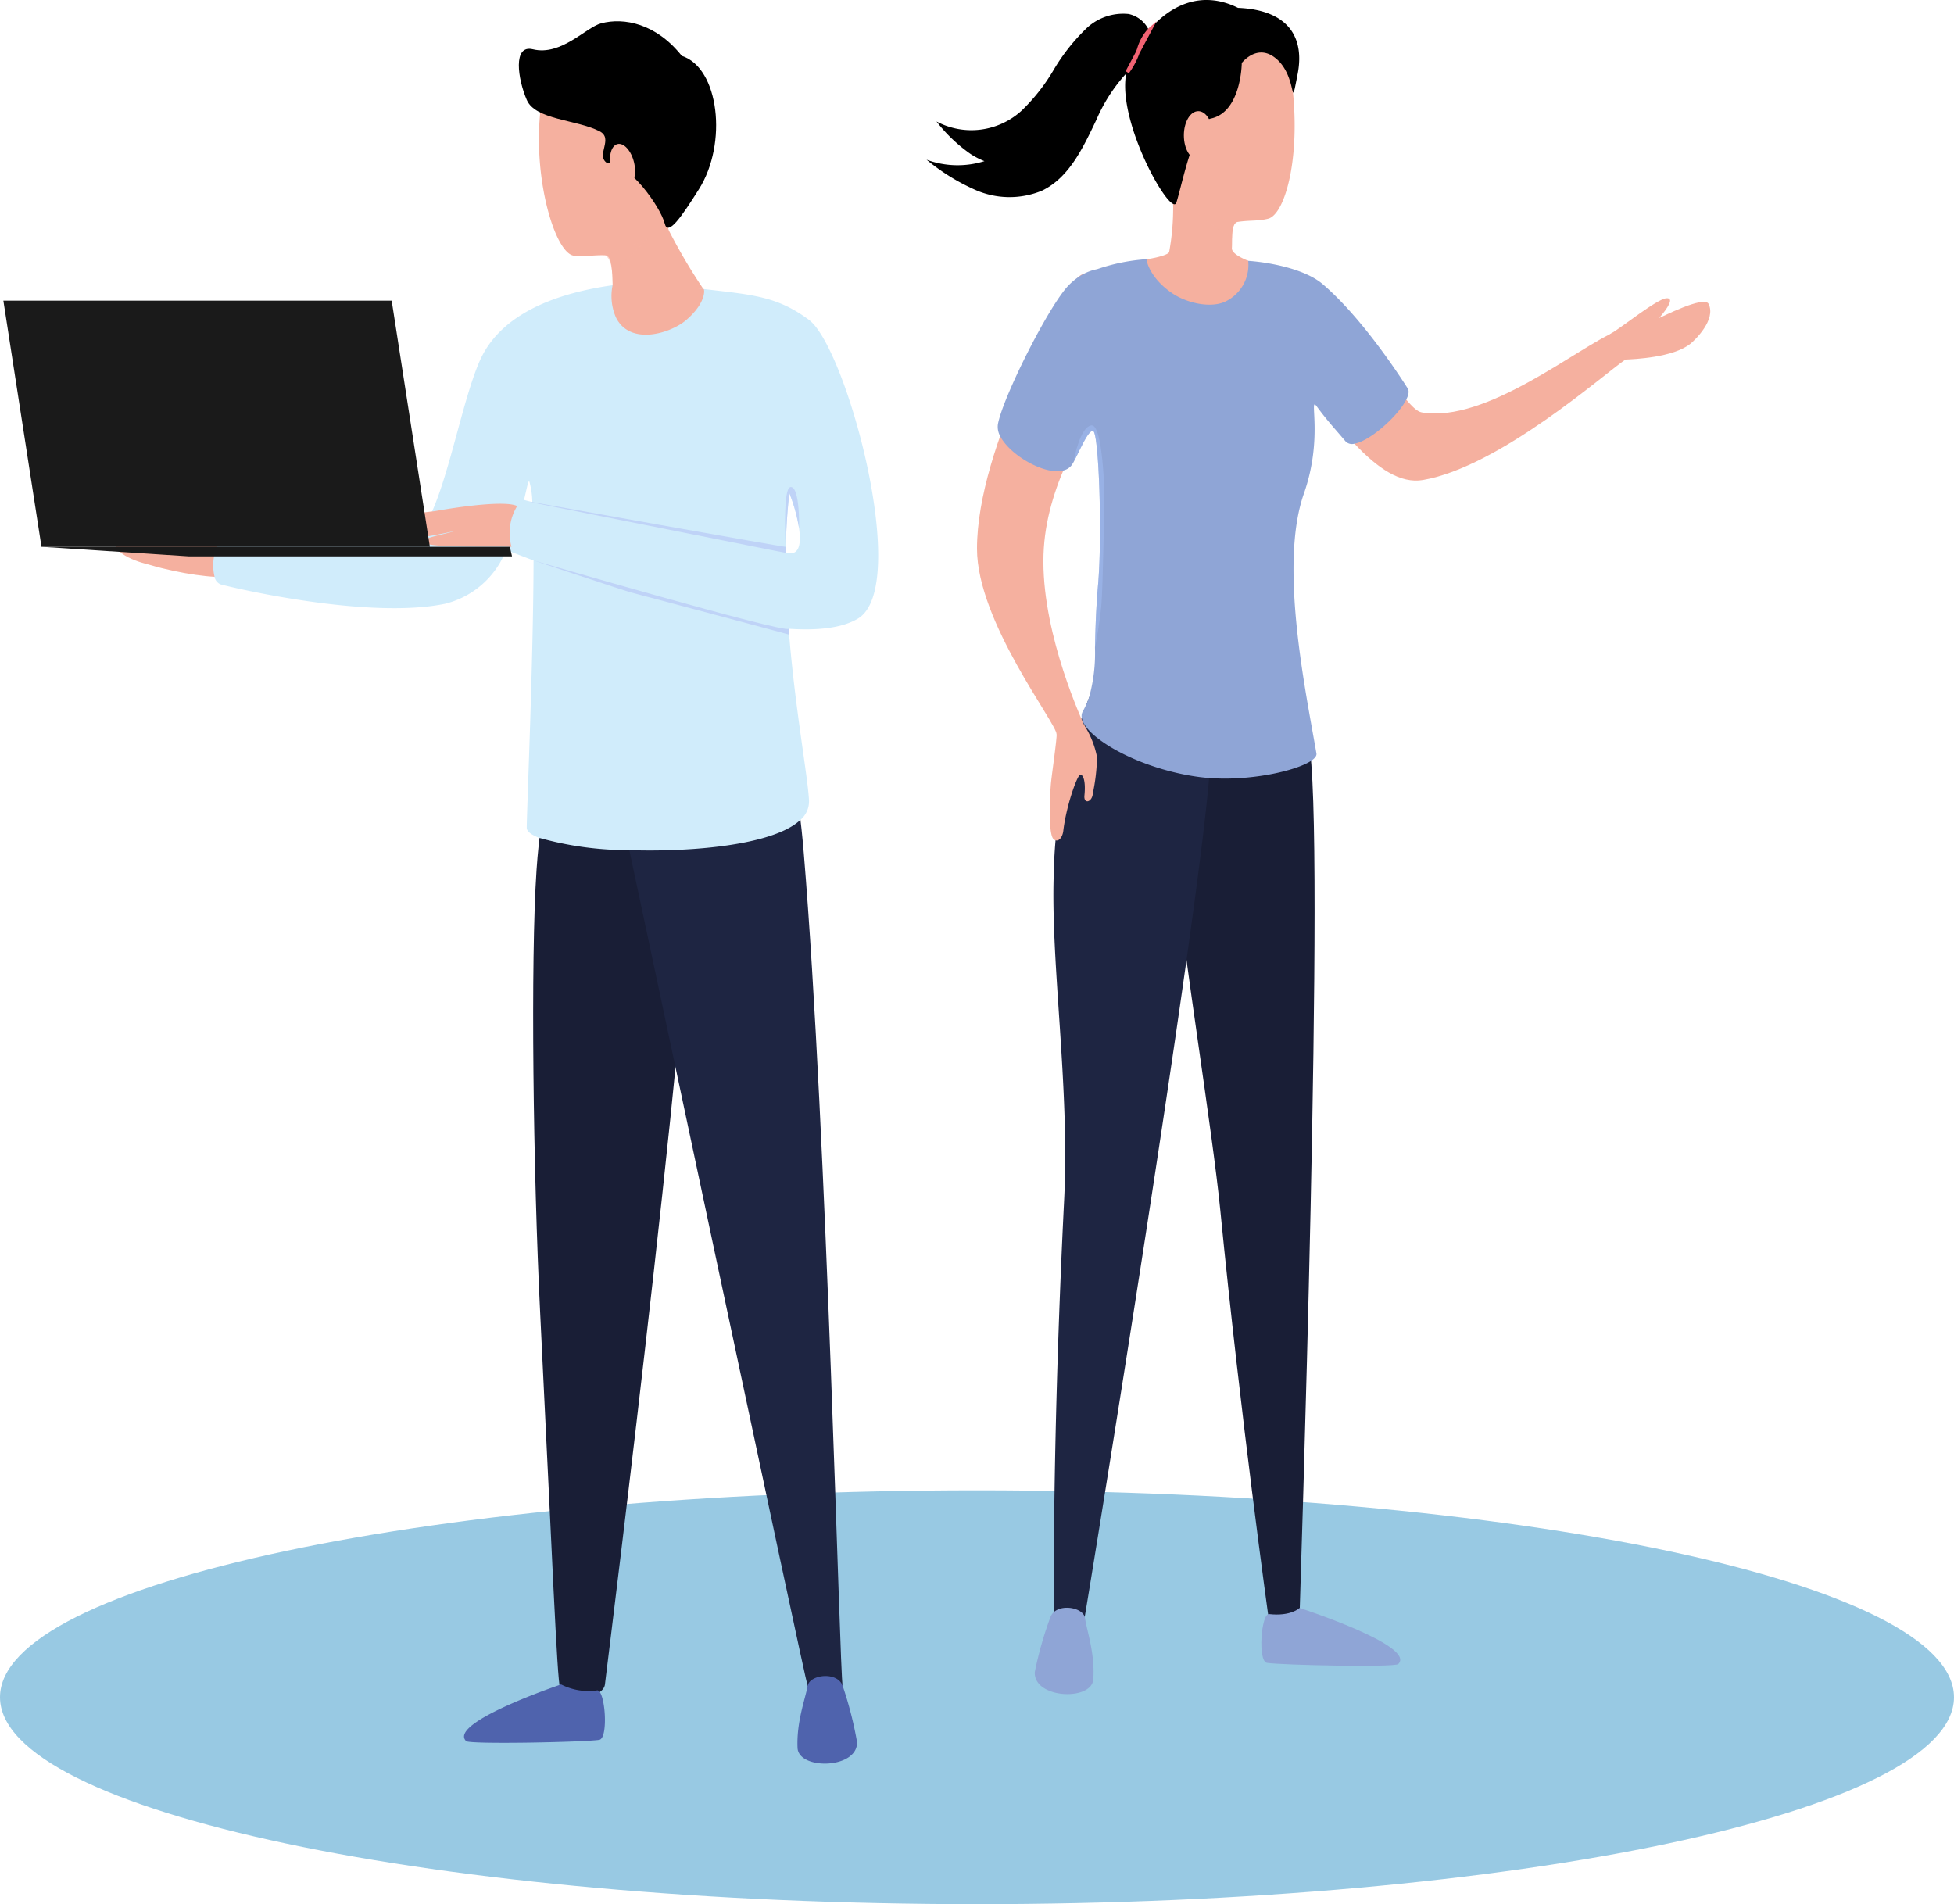 <svg xmlns="http://www.w3.org/2000/svg" xmlns:xlink="http://www.w3.org/1999/xlink" id="Group_7459" data-name="Group 7459" width="212.951" height="207.517" viewBox="0 0 212.951 207.517"><defs><clipPath id="clip-path"><rect id="Rectangle_3159" data-name="Rectangle 3159" width="212.951" height="207.517" fill="none"></rect></clipPath><clipPath id="clip-path-3"><rect id="Rectangle_3155" data-name="Rectangle 3155" width="4.209" height="2.838" fill="none"></rect></clipPath><clipPath id="clip-path-4"><rect id="Rectangle_3156" data-name="Rectangle 3156" width="3.295" height="24.241" fill="none"></rect></clipPath><clipPath id="clip-path-5"><rect id="Rectangle_3157" data-name="Rectangle 3157" width="4.692" height="3.759" fill="none"></rect></clipPath></defs><g id="Group_7458" data-name="Group 7458" clip-path="url(#clip-path)"><g id="Group_7457" data-name="Group 7457"><g id="Group_7456" data-name="Group 7456" clip-path="url(#clip-path)"><path id="Path_10932" data-name="Path 10932" d="M212.951,607.207c0,12.455-47.671,22.552-106.475,22.552S0,619.662,0,607.207s47.671-22.552,106.475-22.552,106.475,10.1,106.475,22.552" transform="translate(0 -422.241)" fill="#98c9e3"></path><path id="Path_10933" data-name="Path 10933" d="M474.153,367.425c.021,1.846-3.184,1.193-3.345-.316-.01-.1-3.04-21.785-5.276-44.553-.832-8.466-4.025-28.063-4.707-35.762-1.238-13.98,1.049-14,1.458-15.625,3.3-13.041,11.587-5.12,12.873.421,1.932,8.323-1.009,95.572-1,95.834" transform="translate(-332.548 -190.726)" fill="#191e36"></path><path id="Path_10934" data-name="Path 10934" d="M416.7,359.34c.253-1.331,14.647-89.37,13.658-95.174-2.259-13.26-9.936-11.925-12.4-6.8a55.272,55.272,0,0,0-4.649,21.044c-.351,9.894,1.751,23.179,1.13,35.617-1.185,23.744-1.17,41.553-1.1,45.359.032,1.8,3.107,1.283,3.36-.049" transform="translate(-298.468 -183.234)" fill="#1e2542"></path><path id="Path_10935" data-name="Path 10935" d="M411.423,631.843c.2,1.391,1.1,3.852.909,6.68-.162,2.408-6.527,2.118-6.379-.782a40.212,40.212,0,0,1,1.707-6c.617-1.579,3.583-1.117,3.762.1" transform="translate(-293.18 -455.518)" fill="#8fa5d6"></path><path id="Path_10936" data-name="Path 10936" d="M499,630.809s12.777,4.135,10.75,6.118c-.377.369-12.726.117-14.306-.133-1.027-.163-.632-5.413.227-5.316,2.4.271,3.329-.668,3.329-.668" transform="translate(-357.367 -455.574)" fill="#8fa5d6"></path><path id="Path_10937" data-name="Path 10937" d="M391.971,157.474c.031-1.218-8.68-12.247-8.682-20.263,0-11.222,9.394-27.334,10.576-29.045,2.92-4.227,5.691,6.515,3.51,11.189-2.034,4.359-6.3,10.355-6.8,17.768-.545,8.106,3.637,17.641,4.389,19.3.358.792-3.014,1.95-2.991,1.047" transform="translate(-276.814 -77.421)" fill="#f5b09f"></path><path id="Path_10938" data-name="Path 10938" d="M641.789,117.625c-.476-.971-5.26,1.511-5.388,1.53.928-1.065,1.689-2.221.778-2.146-1.049.086-4.907,3.22-6.017,3.835-1.129.625.847,2.87,1.407,2.849,1.158-.042,5.359-.227,7.236-1.726.479-.383,2.829-2.622,1.984-4.343" transform="translate(-455.581 -84.503)" fill="#f5b09f"></path><path id="Path_10939" data-name="Path 10939" d="M537.806,123.892c-2.226,1.5-13.672,11.671-22.032,13.1-4.9.838-9.918-6.678-15.621-14.522-2.557-3.517,2.314-6.824,5.921-4.367,3.365,2.291,7.556,11.173,9.565,11.521,7.024,1.218,17.071-7.138,21.156-8.813.681-.279,1.838,2.522,1.01,3.081" transform="translate(-360.699 -84.681)" fill="#f5b09f"></path><path id="Path_10940" data-name="Path 10940" d="M435.93,116.456c-.892,1.778-3.922,4.506-5.648,4.806a.977.977,0,0,1-.967-.253c-1.37-1.617-1.928-2.17-3.161-3.836-.886-1.2.767,3.417-1.381,9.528-2.733,7.767.2,21.526,1.367,28.321.044.256-.172.531-.586.806-1.683,1.111-6.659,2.211-11.109,1.87-.339-.025-.675-.061-1.006-.1-.853-.111-1.695-.264-2.508-.453-5.645-1.3-10.176-4.214-10.376-6.078a1.008,1.008,0,0,1,.114-.614c.142-.258.269-.514.381-.764a.112.112,0,0,0,.008-.022,8.2,8.2,0,0,0,.314-.8,17.931,17.931,0,0,0,.633-5.35c.044-1.767.086-3.964.339-6.92.469-5.434.081-16.42-.525-16.7-.5-.231-1.453,2.064-2.067,3.22a3.524,3.524,0,0,1-.336.547,1.627,1.627,0,0,1-.867.519c-2.036.528-5.836-1.686-6.881-3.753a2.08,2.08,0,0,1-.247-1.261c.489-2.864,5.564-12.973,7.714-15.17a6.864,6.864,0,0,1,1.011-.858,5.592,5.592,0,0,1,.708-.422,5.07,5.07,0,0,1,1.386-.475,20.925,20.925,0,0,1,5.345-1.086,50.534,50.534,0,0,1,10.642.169c.061,0,.117-.011.181-.008h.006c2.289.117,6.392.833,8.4,2.547,4.02,3.431,7.987,9.339,9.276,11.378.172.275.094.706-.161,1.214" transform="translate(-282.672 -72.908)" fill="#8fa5d6"></path><path id="Path_10941" data-name="Path 10941" d="M415.578,283.478a9.995,9.995,0,0,1,1.407,3.5,20.715,20.715,0,0,1-.453,3.934c-.05.978-1.023,1.273-.917.238.155-1.515-.131-2.284-.46-2.241s-1.522,3.362-1.845,6.109c-.089.756-.588,1.342-1.065.9-.634-.593-.368-5.237-.27-6.2s.66-4.853.609-5.3c-.041-.362,1.388-.9,1.466-1.3Z" transform="translate(-297.43 -204.472)" fill="#f5b09f"></path><path id="Path_10942" data-name="Path 10942" d="M461.7,11.348c-.862-6.31-7.635-8.288-12.012-7.318s-6.143,5.821-4.845,12.056c.77,3.7,3.947,6.919,3.978,9.11a26.694,26.694,0,0,1-.437,5.019c-.141.368-1.958.731-2.438.768-.1.008.274,2.052,2.819,3.747,1.5,1,4.018,1.623,5.672.911A4.425,4.425,0,0,0,457,31.167c-.194-.089-1.827-.707-1.778-1.385.063-.869-.123-2.739.644-2.857,1.305-.2,2.166-.068,3.3-.346,1.884-.464,3.676-6.943,2.544-15.23" transform="translate(-320.969 -2.742)" fill="#f5b09f"></path><path id="Path_10943" data-name="Path 10943" d="M403.944,8.075c.771-3.948-.953-6.988-6.5-7.22-4.119-2.037-7.533-.118-9.711,2.449l-.011-.025a3.154,3.154,0,0,0-2.191-1.753,5.825,5.825,0,0,0-4.762,1.719,21.36,21.36,0,0,0-3.437,4.407,20.667,20.667,0,0,1-3.454,4.39,8.109,8.109,0,0,1-9.291,1.2,17.011,17.011,0,0,0,3.737,3.556,8.523,8.523,0,0,0,1.487.763,9.8,9.8,0,0,1-6.307-.157,22.756,22.756,0,0,0,5.153,3.219,9.232,9.232,0,0,0,7.414.162c2.994-1.427,4.507-4.733,5.938-7.725a18.009,18.009,0,0,1,3.253-5.05c-1.019,5.374,4.918,15.733,5.465,14.072.573-1.74,1.947-8.786,3.752-9.163,3.343-.7,3.377-6.055,3.377-6.055s1.5-1.961,3.379-.746c2.844,1.842,1.781,6.7,2.707,1.961" transform="translate(-262.525 0)"></path><path id="Path_10944" data-name="Path 10944" d="M466.016,48.9c-.869,0-1.573-1.184-1.573-2.644s.7-2.644,1.573-2.644,1.573,1.184,1.573,2.644-.7,2.644-1.573,2.644" transform="translate(-335.423 -31.5)" fill="#f5b09f"></path><path id="Path_10945" data-name="Path 10945" d="M441.946,14.006l-.351-.228,1.117-2.1c.048-.124.095-.247.141-.369A5.346,5.346,0,0,1,444.1,9.1l.868-.766-1.873,3.518a8.271,8.271,0,0,1-1.148,2.15" transform="translate(-318.922 -6.022)" fill="#f26373"></path><g id="Group_7449" data-name="Group 7449" transform="translate(130.509 23.126)" opacity="0.5" style="mix-blend-mode: multiply;isolation: isolate"><g id="Group_7448" data-name="Group 7448"><g id="Group_7447" data-name="Group 7447" clip-path="url(#clip-path-3)"><path id="Path_10946" data-name="Path 10946" d="M469.888,83.249c-.743-.014,3.68,2.846,3.68,2.838s-.054-1.491.445-1.715a38.689,38.689,0,0,0-4.125-1.123" transform="translate(-469.804 -83.249)" fill="#f5b09f"></path></g></g></g><g id="Group_7452" data-name="Group 7452" transform="translate(117.064 46.364)" opacity="0.5" style="mix-blend-mode: multiply;isolation: isolate"><g id="Group_7451" data-name="Group 7451"><g id="Group_7450" data-name="Group 7450" clip-path="url(#clip-path-4)"><path id="Path_10947" data-name="Path 10947" d="M424.356,186.609c-.159,1.791-.5,3.5-.681,4.533.044-1.767.086-3.964.339-6.92.469-5.434.081-16.42-.525-16.7-.5-.231-1.453,2.064-2.067,3.22-.011-.131-.017-.2-.017-.2s.669-3.545,1.9-3.642,1.421,7.5,1.4,7.921-.151,9.635-.343,11.786" transform="translate(-421.406 -166.901)" fill="#a2bdf4"></path></g></g></g><path id="Path_10948" data-name="Path 10948" d="M212.088,379.446c.755,1.713,4.72,1.211,4.9-.318.286-2.433,10.708-85.5,9.62-96.152-1.386-13.57-7.275-15.294-12.944-7.765-2.291,3.042-3.617,7.653-4.128,15.123-.669,9.776-.371,32.939.4,48.466,1.286,26,1.84,39.932,2.155,40.647" transform="translate(-151.06 -195.557)" fill="#191e36"></path><path id="Path_10949" data-name="Path 10949" d="M264.033,391.96c-.288-.654-18.488-86.805-20.015-93.817-2.9-13.329,16.244-10.92,17.981-5.42.382,1.21.972.766,1.608,8.41,2.561,30.763,3.911,89.441,4.242,90.825.351,1.468-3.262,1.26-3.817,0" transform="translate(-176.015 -208.231)" fill="#1e2542"></path><path id="Path_10950" data-name="Path 10950" d="M313.949,658.593c-.245,1.4-1.22,3.875-1.1,6.747.1,2.446,6.559,2.325,6.488-.619a40.8,40.8,0,0,0-1.568-6.13c-.582-1.617-3.6-1.229-3.817,0" transform="translate(-225.932 -474.864)" fill="#4f63ad"></path><path id="Path_10951" data-name="Path 10951" d="M192.621,660.818s-12.4,4.165-10.35,6.175c.383.374,12.905.118,14.507-.135,1.041-.165.641-5.49-.231-5.391a6.516,6.516,0,0,1-3.926-.649" transform="translate(-131.471 -477.247)" fill="#4f63ad"></path><path id="Path_10952" data-name="Path 10952" d="M211.535,21.868a9.5,9.5,0,0,1,10.672-8.807c4.593.468,7.563,4.554,6.982,11.088-.345,3.877-4.621,8.468-3.56,10.46a60.509,60.509,0,0,0,3.8,6.413c-.721,4.563-5.794,8.534-9.352,3.391-1.131-1.636-.078-7.143-1.438-7.193s-2.224.19-3.413.041c-1.983-.249-4.377-7.966-3.688-15.393" transform="translate(-152.684 -9.396)" fill="#f5b09f"></path><path id="Path_10953" data-name="Path 10953" d="M213.132,23.765c2.43-.1,5.89,4.866,6.319,6.624.346,1.419,1.814-.719,3.724-3.744,3.156-5,2.2-13.24-1.868-14.536-2.789-3.52-6.293-4.209-8.79-3.545-1.672.444-4.348,3.585-7.444,2.826-2.2-.539-1.64,3.246-.661,5.513.941,2.181,5.375,2.138,7.912,3.407,1.607.8-.414,2.593.808,3.457" transform="translate(-147.006 -6.021)"></path><path id="Path_10954" data-name="Path 10954" d="M239.421,59.059c.3,1.27,1.111,2.166,1.8,2s1.009-1.329.706-2.6-1.111-2.166-1.8-2-1.009,1.329-.706,2.6" transform="translate(-172.828 -40.761)" fill="#f5b09f"></path><path id="Path_10955" data-name="Path 10955" d="M44.62,204.762c.278-1.268,6.564.262,6.719.249-1.385-.977-2.6-2.108-1.519-2.28,1.248-.2,5.825,2.379,7.8,2.79,1.516.316.144,3.554-.514,3.69-1.362.281-5.4-.3-8.524-1.227-.706-.21-4.452-.974-3.959-3.222" transform="translate(-32.192 -146.405)" fill="#f5b09f"></path><path id="Path_10956" data-name="Path 10956" d="M148.619,115.691c-3.5-2.622-6.239-2.761-11.506-3.384a.368.368,0,0,0-.042,0c-.678-.039-9.628-.414-9.876-.414h-.006c-4.631.656-11.937,2.437-14.487,8.262-1.806,4.131-3.2,11.9-5.189,16.4-.208.469-.422.9-.642,1.292a6.031,6.031,0,0,1-1.228,1.6,2.141,2.141,0,0,1-1.261.578c-8.287.569-17.484-.872-19.39-.817a.7.7,0,0,0-.5.286,2.819,2.819,0,0,0-.481.911,6.535,6.535,0,0,0-.256,1.033,5.313,5.313,0,0,0,.056,2.233,1.086,1.086,0,0,0,.681.831c1.595.428,16.126,3.822,24.44,2.106a9.6,9.6,0,0,0,6.356-5.17c.125-.225.244-.45.356-.678l.467.183c.644.25,1.478.575,2.464.944-.017,10.659-.742,27.468-.742,29.124,0,.411.506.786,1.386,1.114a35.983,35.983,0,0,0,9.792,1.333,68.03,68.03,0,0,0,6.967-.128c5.081-.358,9.748-1.339,11.678-3.17a2.637,2.637,0,0,0,.939-2.053c-.089-2.5-1.558-10.206-2.217-18.776,3.15.211,5.82-.069,7.553-1.111,5.811-3.492-1.256-29.482-5.317-32.53m-31.08,19.6c.336-1.391.478-2.242.594-1.966a8.761,8.761,0,0,1,.311,2.2c-.35-.089-.653-.167-.906-.234m29.038,5.823c-.039,0-.081,0-.122-.006l-.386-.033a58.326,58.326,0,0,1,.386-6.52,18.114,18.114,0,0,1,1.058,3.828c.211,1.433.106,2.722-.936,2.731" transform="translate(-60.427 -80.808)" fill="#d0ecfb"></path><path id="Path_10957" data-name="Path 10957" d="M154.631,200.927c-.054,1.3,6.415-.346,6.561-.294-1.821.488-4.134.866-3.13,1.309,1.156.51,7.348.276,9.359.381a5.617,5.617,0,0,1,.617-4.444c-1.245-.619-6.085.036-8.924.544-.725.13-4.388.2-4.483,2.5" transform="translate(-111.675 -142.728)" fill="#f5b09f"></path><path id="Path_10958" data-name="Path 10958" d="M249.954,112.238c.1.02.306,1.476-1.893,3.374-1.669,1.44-6.095,2.84-7.654-.254a5.8,5.8,0,0,1-.374-3.535,66.542,66.542,0,0,1,9.921.415" transform="translate(-173.269 -80.739)" fill="#f5b09f"></path><g id="Group_7455" data-name="Group 7455" transform="translate(65.952 26.035)" opacity="0.5" style="mix-blend-mode: multiply;isolation: isolate"><g id="Group_7454" data-name="Group 7454"><g id="Group_7453" data-name="Group 7453" clip-path="url(#clip-path-5)"><path id="Path_10959" data-name="Path 10959" d="M237.412,95.508l4.692-1.79-3.932,3.76s-.029-1.561-.76-1.97" transform="translate(-237.412 -93.718)" fill="#f5b09f"></path></g></g></g><path id="Path_10960" data-name="Path 10960" d="M47.8,144.779H5.475L1.32,117.95H43.64Z" transform="translate(-0.953 -85.184)" fill="#1a1a1a"></path><path id="Path_10961" data-name="Path 10961" d="M67.788,215.565H32.542L16.6,214.531H67.552Z" transform="translate(-11.988 -154.936)" fill="#1a1a1a"></path><path id="Path_10962" data-name="Path 10962" d="M308.616,191.071c-.808,0-.631,4.879-.539,7.177v0a58.364,58.364,0,0,1,.386-6.507,18.1,18.1,0,0,1,1.058,3.828v-.006s.109-4.495-.905-4.495" transform="translate(-222.435 -137.993)" fill="#bfd3f7"></path><path id="Path_10963" data-name="Path 10963" d="M209.333,219.871s27.273,7.947,27.8,7.445c0,0,.052.656.051.637s-17.015-4.544-17.393-4.638-10.462-3.444-10.462-3.444" transform="translate(-151.182 -158.792)" fill="#bfd3f7"></path><path id="Path_10964" data-name="Path 10964" d="M208.248,196.981s27.631,4.962,27.632,4.875-.008.662-.008.662l-27.856-5.537Z" transform="translate(-150.23 -142.261)" fill="#bfd3f7"></path></g></g></g></svg>